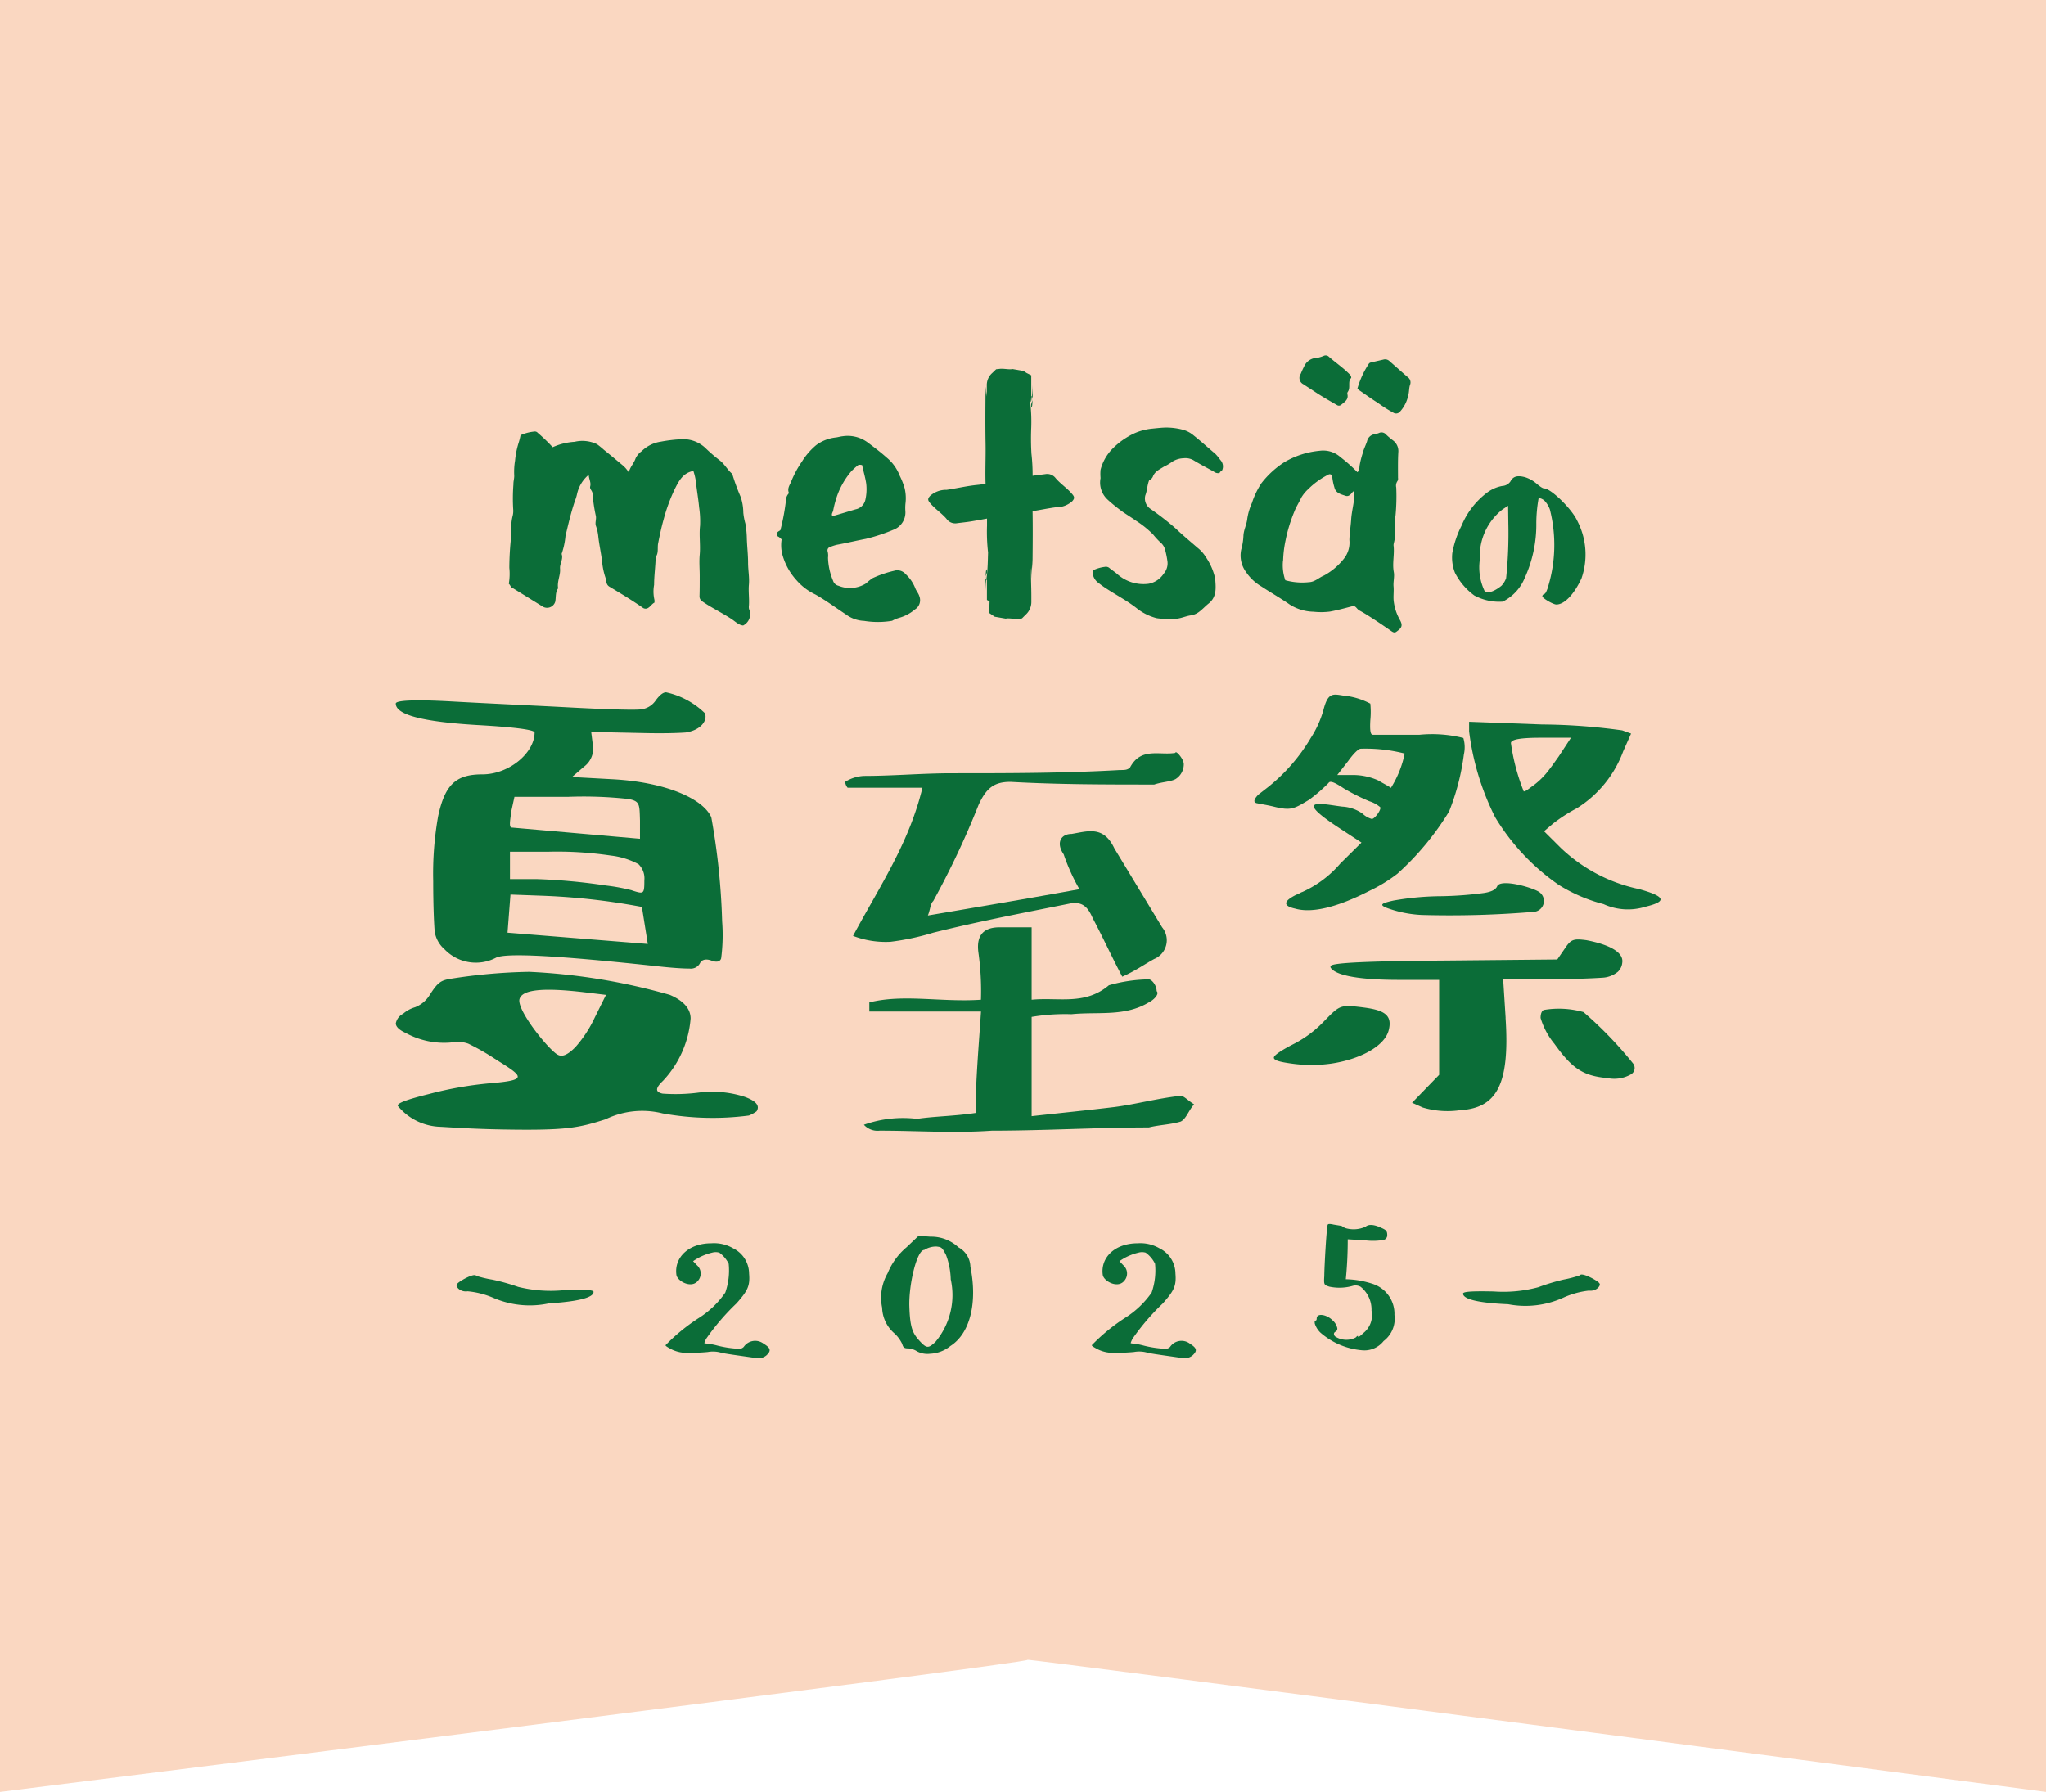 <svg xmlns="http://www.w3.org/2000/svg" xmlns:xlink="http://www.w3.org/1999/xlink" width="106.313" height="93.125" viewBox="0 0 106.313 93.125">
  <defs>
    <clipPath id="clip-path">
      <rect id="長方形_3523" data-name="長方形 3523" width="65.724" height="52.143" fill="none"/>
    </clipPath>
  </defs>
  <g id="グループ_6637" data-name="グループ 6637" transform="translate(-8 1.65)">
    <path id="パス_18960" data-name="パス 18960" d="M0,74.35H106.313v93.125s-53.372-7-52.924-6.862S0,167.475,0,167.475Z" transform="translate(8 -76)" fill="#fad7c1"/>
    <g id="グループ_6639" data-name="グループ 6639" transform="translate(28.566 16.829)">
      <g id="グループ_6638" data-name="グループ 6638" clip-path="url(#clip-path)">
        <path id="パス_18961" data-name="パス 18961" d="M94.714,300.222a.718.718,0,0,0-1.03.166.344.344,0,0,1-.2.1,5.539,5.539,0,0,1-1.163-.166,3.646,3.646,0,0,0-.509-.1c-.122-.011-.177-.022-.177-.033a1.791,1.791,0,0,1,.089-.211,11.954,11.954,0,0,1,1.584-1.85c.576-.653.709-.9.653-1.55a1.471,1.471,0,0,0-.819-1.307A1.977,1.977,0,0,0,92,295.005c-1.2,0-1.938.753-1.816,1.639.044.321.753.72,1.1.332a.573.573,0,0,0-.033-.831l-.2-.21a2.855,2.855,0,0,1,.986-.443.674.674,0,0,1,.377,0,1.541,1.541,0,0,1,.487.576,3.488,3.488,0,0,1-.177,1.5,4.765,4.765,0,0,1-1.373,1.318A9.9,9.9,0,0,0,89.62,300.3c-.011.033.089.1.321.221a1.8,1.8,0,0,0,.853.177c.343,0,.676-.011,1.019-.044a1.521,1.521,0,0,1,.687.033c.2.055.8.133,1.805.277a.65.65,0,0,0,.554-.133c.266-.244.222-.388-.144-.609" transform="translate(-75.603 -248.869)" fill="#0b6d38"/>
        <path id="パス_18962" data-name="パス 18962" d="M165.266,293.125a2.072,2.072,0,0,0-1.451-.554l-.62-.044-.632.6a3.466,3.466,0,0,0-.974,1.34,2.551,2.551,0,0,0-.288,1.794,1.829,1.829,0,0,0,.642,1.34,1.8,1.8,0,0,1,.4.543c.055.188.1.233.332.233a.965.965,0,0,1,.443.155,1.161,1.161,0,0,0,.676.122,1.787,1.787,0,0,0,1.052-.4c1.03-.653,1.418-2.259,1.041-4.12a1.172,1.172,0,0,0-.62-1.008m-1.2,4.918c-.354.321-.443.354-.809-.044s-.509-.676-.543-1.816c-.033-1.119.388-2.924.775-2.924a1.158,1.158,0,0,1,.632-.177c.266.033.288.033.5.443a3.913,3.913,0,0,1,.244,1.263,3.789,3.789,0,0,1-.8,3.256" transform="translate(-136.031 -246.779)" fill="#0b6d38"/>
        <path id="パス_18963" data-name="パス 18963" d="M236.369,300.222a.718.718,0,0,0-1.03.166.344.344,0,0,1-.2.1,5.543,5.543,0,0,1-1.163-.166,3.627,3.627,0,0,0-.509-.1c-.122-.011-.177-.022-.177-.033a1.8,1.8,0,0,1,.089-.211,11.956,11.956,0,0,1,1.584-1.85c.576-.653.709-.9.654-1.55a1.471,1.471,0,0,0-.82-1.307,1.976,1.976,0,0,0-1.141-.266c-1.2,0-1.938.753-1.816,1.639.044.321.753.72,1.1.332a.573.573,0,0,0-.033-.831l-.2-.21a2.855,2.855,0,0,1,.986-.443.674.674,0,0,1,.377,0,1.542,1.542,0,0,1,.487.576,3.493,3.493,0,0,1-.177,1.5,4.767,4.767,0,0,1-1.38,1.313,9.9,9.9,0,0,0-1.728,1.418c-.011.033.089.1.321.221a1.8,1.8,0,0,0,.853.177c.343,0,.676-.011,1.019-.044a1.521,1.521,0,0,1,.687.033c.2.055.8.133,1.8.277a.651.651,0,0,0,.554-.133c.266-.244.221-.388-.144-.609" transform="translate(-195.105 -248.869)" fill="#0b6d38"/>
        <path id="パス_18965" data-name="パス 18965" d="M360.685,305.42a5.9,5.9,0,0,1-.84.221,10.727,10.727,0,0,0-1.326.4,7,7,0,0,1-2.32.221c-1.06-.022-1.591,0-1.591.111,0,.287.773.486,2.342.552a4.753,4.753,0,0,0,2.895-.353,4.395,4.395,0,0,1,1.3-.354.583.583,0,0,0,.486-.155c.088-.11.111-.177.044-.243-.066-.111-.906-.575-.994-.4" transform="translate(-299.151 -257.622)" fill="#0b6d38"/>
        <path id="パス_18966" data-name="パス 18966" d="M25.711,306.332a7,7,0,0,1-2.324-.178,10.75,10.75,0,0,0-1.333-.374,5.9,5.9,0,0,1-.843-.2c-.092-.175-.923.3-.987.416-.065.068-.042.133.049.242a.583.583,0,0,0,.489.146,4.4,4.4,0,0,1,1.31.33,4.752,4.752,0,0,0,2.9.3c1.568-.1,2.337-.308,2.332-.6,0-.111-.533-.123-1.593-.082" transform="translate(-17.029 -257.753)" fill="#0b6d38"/>
        <path id="パス_18967" data-name="パス 18967" d="M4.22,113.582c1.995.111,2.992.251,2.992.39,0,1.06-1.33,2.175-2.711,2.175s-1.944.53-2.3,2.175a17.084,17.084,0,0,0-.256,3.374c0,1.422.051,2.315.077,2.622a1.536,1.536,0,0,0,.511.92,2.254,2.254,0,0,0,2.66.446c.486-.279,3.325-.112,8.491.446.767.084,1.3.111,1.586.111a.541.541,0,0,0,.537-.279c.077-.167.281-.251.588-.139.281.111.46.056.511-.112a9.367,9.367,0,0,0,.051-1.924,35.838,35.838,0,0,0-.563-5.41c-.435-.976-2.4-1.841-5.192-1.98l-2.046-.112.614-.53a1.176,1.176,0,0,0,.46-1.2l-.077-.613,2.66.056c1.1.028,1.867,0,2.251-.028.742-.111,1.151-.586,1-1a4.177,4.177,0,0,0-2.02-1.088q-.23,0-.537.419a1.076,1.076,0,0,1-.844.474c-.384.028-1.611,0-3.708-.112-2.123-.112-4.143-.2-6.061-.307S0,112.3,0,112.466c0,.586,1.406.948,4.22,1.116m1.586,10.793.153-1.98,1.534.056a34.735,34.735,0,0,1,5.294.586l.307,1.924Zm6.47-2.2a10.165,10.165,0,0,0-1.355-.251,30.961,30.961,0,0,0-3.631-.335H5.933v-1.422H7.928a18.908,18.908,0,0,1,3.248.2,3.992,3.992,0,0,1,1.432.446,1.022,1.022,0,0,1,.307.837c0,.725-.026.725-.639.53m-.176-4.75c.588.112.563.279.588,1.116v.948l-6.7-.586c-.1-.084-.051-.363.025-.892l.153-.7H8.925a21.235,21.235,0,0,1,3.171.112" transform="translate(0 -94.383)" fill="#0b6d38"/>
        <path id="パス_18968" data-name="パス 18968" d="M18.337,212.253a1.9,1.9,0,0,0,.409-.223c.179-.279,0-.53-.614-.753a5.521,5.521,0,0,0-2.378-.223,9.316,9.316,0,0,1-1.893.056c-.383-.084-.383-.279.026-.669a5.344,5.344,0,0,0,1.432-3.235c0-.5-.358-.92-1.074-1.227a32.007,32.007,0,0,0-7.314-1.2,28.825,28.825,0,0,0-4.092.363c-.511.084-.665.2-1.074.837A1.549,1.549,0,0,1,1,206.62a1.652,1.652,0,0,0-.614.335.721.721,0,0,0-.384.5c0,.167.153.335.512.5a4.16,4.16,0,0,0,2.327.5,1.709,1.709,0,0,1,.921.056,11.981,11.981,0,0,1,1.458.837c1.432.892,1.662,1.06-.358,1.227a19.034,19.034,0,0,0-3.146.558c-1.125.279-1.662.474-1.611.614a2.976,2.976,0,0,0,2.225,1.088c.537.028,1.637.112,3.274.139,3.273.056,3.887-.084,5.294-.53a4.37,4.37,0,0,1,2.967-.307,14.525,14.525,0,0,0,4.476.112m-8-5.1a6.411,6.411,0,0,1-1,1.534c-.384.39-.665.53-.9.418-.409-.167-2.1-2.231-2.02-2.872.1-.53,1.2-.641,3.35-.39l1.151.139Z" transform="translate(0 -172.752)" fill="#0b6d38"/>
        <path id="パス_18969" data-name="パス 18969" d="M171.983,200.083c.281-.139.409-.586.691-.892-.281-.167-.537-.446-.691-.446-1.253.14-2.353.446-3.452.586-1.381.167-2.788.307-4.3.474v-5.159a10.342,10.342,0,0,1,2.072-.14c1.381-.139,2.762.14,4.015-.613.281-.14.563-.446.409-.586,0-.307-.256-.613-.409-.613a7.951,7.951,0,0,0-2.072.307c-1.253,1.06-2.634.613-4.015.753v-3.765h-1.662c-.69,0-1.253.279-1.1,1.339a14.4,14.4,0,0,1,.128,2.426c-2.071.139-4.015-.307-5.8.139v.474H161.6c-.128,1.952-.281,3.625-.281,5.271-1.1.167-2.072.167-3.043.307a6.1,6.1,0,0,0-2.762.307.957.957,0,0,0,.818.307c1.944,0,3.887.139,5.831,0,2.762,0,5.524-.167,8.158-.167.563-.14,1.1-.14,1.662-.307" transform="translate(-131.192 -160.276)" fill="#0b6d38"/>
        <path id="パス_18970" data-name="パス 18970" d="M151.653,141.661a13.075,13.075,0,0,0,2.225-.474c2.353-.586,4.706-1.032,7.059-1.506.69-.139.972.167,1.228.753.563,1.06.972,1.98,1.535,3.04.691-.307,1.1-.614,1.662-.921a1.054,1.054,0,0,0,.409-1.645l-2.481-4.1c-.563-1.2-1.381-.892-2.225-.753-.563,0-.818.474-.409,1.06a10.315,10.315,0,0,0,.818,1.813c-2.609.474-5.243.92-7.877,1.366.128-.307.128-.613.281-.753a43.909,43.909,0,0,0,2.353-4.992c.409-.893.818-1.2,1.662-1.2,2.481.139,4.987.139,7.468.139.409-.139.818-.139,1.1-.279a.908.908,0,0,0,.435-.781c0-.279-.435-.753-.435-.586-.818.139-1.79-.307-2.353.753-.128.139-.282.139-.537.139-2.915.167-5.831.167-8.721.167-1.535,0-3.069.139-4.578.139a2.045,2.045,0,0,0-.972.307.557.557,0,0,0,.128.307h3.887c-.69,2.872-2.225,5.131-3.606,7.7a4.736,4.736,0,0,0,1.944.307" transform="translate(-125.951 -111.195)" fill="#0b6d38"/>
        <path id="パス_18971" data-name="パス 18971" d="M382.589,217.23a4.719,4.719,0,0,0-2.046-.112c-.1.028-.179.167-.179.419a3.843,3.843,0,0,0,.716,1.339c.921,1.283,1.483,1.673,2.762,1.785a1.744,1.744,0,0,0,1.228-.2.381.381,0,0,0,.1-.558,20.41,20.41,0,0,0-2.583-2.677" transform="translate(-320.879 -183.111)" fill="#0b6d38"/>
        <path id="パス_18972" data-name="パス 18972" d="M365.373,130.363a8.374,8.374,0,0,1-3.964-2.119l-.87-.865.46-.391a8.336,8.336,0,0,1,1.253-.809,5.9,5.9,0,0,0,2.4-2.956l.409-.92-.46-.167a31.523,31.523,0,0,0-4.169-.307l-3.785-.14v.5A13.655,13.655,0,0,0,358,126.651a11.451,11.451,0,0,0,3.3,3.514,8.268,8.268,0,0,0,2.327,1,3.051,3.051,0,0,0,2.174.139c1.023-.251,1.228-.5-.435-.948m-5.422-5.327c-.23.167-.358.279-.46.279a10.7,10.7,0,0,1-.665-2.51c0-.2.537-.279,1.56-.279h1.56l-.639.976c-.2.279-.409.586-.639.865a3.936,3.936,0,0,1-.716.669" transform="translate(-300.875 -102.659)" fill="#0b6d38"/>
        <path id="パス_18973" data-name="パス 18973" d="M328.372,176.216c-.639.139-.793.223-.358.391a6.076,6.076,0,0,0,1.816.363,52.31,52.31,0,0,0,5.857-.167.567.567,0,0,0,.179-1.06c-.46-.251-1.918-.641-2.122-.279-.077.2-.333.307-.69.363a18.706,18.706,0,0,1-2.225.167,14.691,14.691,0,0,0-2.455.223" transform="translate(-276.508 -147.898)" fill="#0b6d38"/>
        <path id="パス_18974" data-name="パス 18974" d="M288.123,118.1a8.3,8.3,0,0,0,1-.865c.077-.14.332-.028.793.279a10.6,10.6,0,0,0,1.33.669,1.642,1.642,0,0,1,.563.307c.077.112-.281.614-.435.614a1.173,1.173,0,0,1-.486-.279,2,2,0,0,0-1.049-.363c-.946-.111-2.711-.558-.153,1.116l1.151.753-1.1,1.088a5.67,5.67,0,0,1-1.969,1.478c-.1.028-.2.111-.307.14-.69.334-.716.585-.077.725.869.251,2.174-.056,3.862-.92a8.074,8.074,0,0,0,1.458-.892,14.517,14.517,0,0,0,2.685-3.235,12.1,12.1,0,0,0,.767-2.956,1.7,1.7,0,0,0-.026-.865,6.7,6.7,0,0,0-2.276-.167h-2.43c-.128,0-.154-.251-.128-.753a4.419,4.419,0,0,0,0-.865,3.741,3.741,0,0,0-1.407-.418c-.537-.084-.793-.167-1.023.725a5.361,5.361,0,0,1-.665,1.478,9.361,9.361,0,0,1-2.2,2.538l-.537.418c-.256.279-.256.419,0,.447.077.028.358.056.818.167.9.223,1.049.112,1.841-.362m2.02-2.008c.281-.39.512-.613.639-.641a8.153,8.153,0,0,1,2.3.251,5.369,5.369,0,0,1-.716,1.785c-.153-.112-.384-.223-.665-.391a3.234,3.234,0,0,0-1.279-.279h-.844Z" transform="translate(-240.658 -95.022)" fill="#0b6d38"/>
        <path id="パス_18975" data-name="パス 18975" d="M319.662,198.115l-.128-2.008H321.4c1.764,0,2.864-.056,3.273-.084a1.38,1.38,0,0,0,.818-.307.751.751,0,0,0,.23-.474c.077-.5-.563-.92-1.867-1.171-.665-.084-.793-.056-1.125.446l-.384.558-5.831.056c-3.913.028-5.882.111-5.933.279-.051.056,0,.112.026.139.307.363,1.458.586,3.5.586h2.1v4.936l-1.407,1.45.563.251a4.521,4.521,0,0,0,1.918.139c1.893-.111,2.609-1.283,2.378-4.8" transform="translate(-261.993 -163.69)" fill="#0b6d38"/>
        <path id="パス_18976" data-name="パス 18976" d="M296.309,216.221c-1.151-.139-1.151-.111-2.02.781a5.9,5.9,0,0,1-1.611,1.171c-.639.335-.946.558-.946.669,0,.139.307.223.921.307a7.354,7.354,0,0,0,2.071,0c1.483-.223,2.737-.893,2.967-1.7.23-.837-.23-1.088-1.381-1.227" transform="translate(-246.107 -182.353)" fill="#0b6d38"/>
        <path id="パス_18977" data-name="パス 18977" d="M37.75,33.346c.538.329,1.073.664,1.611.993a.443.443,0,0,0,.616-.267c.051-.233-.006-.488.152-.7-.066-.35.129-.677.1-1.019-.026-.266.183-.5.081-.768a3.9,3.9,0,0,0,.2-.924c.144-.611.284-1.221.486-1.816a2.383,2.383,0,0,0,.121-.4,1.808,1.808,0,0,1,.6-.974c.016.237.133.4.076.611-.032.116.1.213.121.339a8.522,8.522,0,0,0,.168,1.16c.052.186-.053.373.013.556a2.241,2.241,0,0,1,.12.535c.047.443.15.879.2,1.325a3.633,3.633,0,0,0,.177.831c.054.152.012.342.2.457.583.349,1.167.7,1.723,1.087a.25.25,0,0,0,.317,0c.11-.074.176-.194.3-.256a.435.435,0,0,0,0-.151,1.9,1.9,0,0,1-.016-.774c0-.459.066-.921.08-1.384a.143.143,0,0,1,.01-.072c.152-.213.073-.469.119-.7.082-.417.17-.834.285-1.24a8.891,8.891,0,0,1,.568-1.557c.211-.423.426-.867.979-.965a2.893,2.893,0,0,1,.137.612c.047.428.123.852.162,1.28a4.926,4.926,0,0,1,.048.954c-.056.507.028,1.007-.018,1.51-.035.39.005.788,0,1.181,0,.322,0,.646-.01.969a.3.3,0,0,0,.123.257c.146.1.3.2.456.291.353.208.713.4,1.059.624.208.132.389.329.629.353a.655.655,0,0,0,.307-.855.507.507,0,0,1-.007-.172c.027-.366-.033-.731,0-1.1S50,32.423,50,32.045c0-.454-.059-.9-.067-1.355a4.9,4.9,0,0,0-.073-.682,3.143,3.143,0,0,1-.108-.575,2.624,2.624,0,0,0-.135-.808,10.82,10.82,0,0,1-.429-1.165.076.076,0,0,0-.021-.044c-.237-.2-.382-.492-.631-.686a8.377,8.377,0,0,1-.711-.609,1.691,1.691,0,0,0-1.2-.5,7.616,7.616,0,0,0-1.147.128,1.794,1.794,0,0,0-1.012.5.959.959,0,0,0-.312.37c-.081.249-.278.434-.356.725a1.641,1.641,0,0,0-.28-.336c-.335-.278-.667-.559-1.008-.831a4.175,4.175,0,0,0-.363-.295,1.767,1.767,0,0,0-1.166-.123,3.247,3.247,0,0,0-1.136.28,9.046,9.046,0,0,0-.776-.747.189.189,0,0,0-.179-.065,2.268,2.268,0,0,0-.713.188,3.441,3.441,0,0,1-.109.422,4.469,4.469,0,0,0-.177.9,3.532,3.532,0,0,0-.043.768c.007.153-.047.309-.041.462a9.449,9.449,0,0,0-.013,1.287,1.081,1.081,0,0,1-.039.4,2.455,2.455,0,0,0-.061.5,4.61,4.61,0,0,1,0,.48,15.04,15.04,0,0,0-.1,1.673,3.039,3.039,0,0,1-.028.829c.076.055.088.162.181.219" transform="translate(-31.694 -21.277)" fill="#0b6d38"/>
        <path id="パス_18978" data-name="パス 18978" d="M131.133,36.337a4.46,4.46,0,0,0,1.437-.007,1.818,1.818,0,0,1,.364-.154,2.134,2.134,0,0,0,.818-.434.563.563,0,0,0,.236-.683c-.043-.153-.16-.281-.211-.416a1.979,1.979,0,0,0-.5-.736.57.57,0,0,0-.614-.174,5.669,5.669,0,0,0-1.1.376,2.5,2.5,0,0,0-.343.274,1.574,1.574,0,0,1-1.438.124.382.382,0,0,1-.278-.259,3.306,3.306,0,0,1-.263-1.2.868.868,0,0,0-.018-.319.183.183,0,0,1,.125-.236,2.537,2.537,0,0,1,.348-.114c.506-.091,1.006-.214,1.511-.309a9.468,9.468,0,0,0,1.411-.464.963.963,0,0,0,.642-.972,2.29,2.29,0,0,1,.01-.445,2.256,2.256,0,0,0-.048-.748,3.751,3.751,0,0,0-.251-.641,2.3,2.3,0,0,0-.7-.967c-.31-.278-.648-.529-.983-.781A1.747,1.747,0,0,0,130,26.74c-.115.011-.224.046-.338.062a2.082,2.082,0,0,0-1.037.4,3.51,3.51,0,0,0-.734.847,5.308,5.308,0,0,0-.557,1.028c-.071.19-.23.374-.119.618a.518.518,0,0,0-.147.267,11.439,11.439,0,0,1-.3,1.654c-.06.06-.255.1-.17.308a.647.647,0,0,1,.233.178,1.991,1.991,0,0,0,.022.721,3.246,3.246,0,0,0,.754,1.4,2.966,2.966,0,0,0,.978.739c.552.312,1.058.688,1.584,1.035a1.687,1.687,0,0,0,.964.338m-1.63-5.7a5.4,5.4,0,0,1,.221-.829,4.058,4.058,0,0,1,.728-1.248,3.843,3.843,0,0,1,.33-.3c.063-.053.137-.038.231-.02.065.324.167.638.214.971a2.52,2.52,0,0,1-.048.842.648.648,0,0,1-.507.486c-.4.117-.8.243-1.2.354-.071-.1.008-.183.027-.262" transform="translate(-106.782 -22.547)" fill="#0b6d38"/>
        <path id="パス_18979" data-name="パス 18979" d="M237.762,25.2c-.352-.3-.691-.606-1.051-.892a1.445,1.445,0,0,0-.518-.277,3.42,3.42,0,0,0-.924-.122c-.24.006-.475.035-.712.058a2.967,2.967,0,0,0-1.22.4,3.926,3.926,0,0,0-.825.635,2.421,2.421,0,0,0-.626,1.1,2.345,2.345,0,0,0,0,.431,1.2,1.2,0,0,0,.365,1.117,8.4,8.4,0,0,0,.814.656c.216.148.441.285.653.436a5.128,5.128,0,0,1,.9.722,3.891,3.891,0,0,0,.374.407.738.738,0,0,1,.232.332,4.248,4.248,0,0,1,.129.6.821.821,0,0,1-.188.7,1.2,1.2,0,0,1-.78.521,2.042,2.042,0,0,1-1.641-.513c-.125-.106-.264-.195-.391-.3a.281.281,0,0,0-.254-.064,1.92,1.92,0,0,0-.625.189.72.72,0,0,0,.3.642c.129.1.264.2.4.287.521.343,1.078.632,1.572,1.017a2.75,2.75,0,0,0,1.06.532,2.384,2.384,0,0,0,.458.027,3.618,3.618,0,0,0,.58,0c.255-.028.482-.138.729-.173a.928.928,0,0,0,.426-.179c.179-.131.329-.3.5-.436.441-.35.374-.841.343-1.29a3.13,3.13,0,0,0-.489-1.129,1.8,1.8,0,0,0-.42-.474c-.385-.335-.779-.659-1.146-1.011a15.064,15.064,0,0,0-1.322-1.027.645.645,0,0,1-.253-.691c.1-.254.095-.528.2-.785a.366.366,0,0,0,.188-.178c.1-.284.357-.387.579-.53a2.5,2.5,0,0,0,.384-.221,1.13,1.13,0,0,1,.632-.214.841.841,0,0,1,.561.128c.332.2.674.378,1.012.564a.365.365,0,0,0,.3.075c.026-.076.111-.118.136-.145a.485.485,0,0,0-.1-.54,2.3,2.3,0,0,0-.336-.391" transform="translate(-195.265 -20.167)" fill="#0b6d38"/>
        <path id="パス_18980" data-name="パス 18980" d="M283.188,34.468a2.4,2.4,0,0,0,1.253.382,3.619,3.619,0,0,0,.852-.008c.4-.074.8-.184,1.219-.293.138.021.186.168.3.231.261.138.509.3.757.46.31.2.615.411.92.622.081.056.16.094.248.032.29-.206.361-.322.174-.644a2.605,2.605,0,0,1-.3-.9c-.041-.262.009-.54-.015-.813-.022-.247.058-.507.013-.747-.088-.468.047-.931-.014-1.4a.662.662,0,0,1,.025-.145,1.819,1.819,0,0,0,.05-.584,2.779,2.779,0,0,1,.028-.8,10.658,10.658,0,0,0,.038-1.467.409.409,0,0,1,.062-.331.24.24,0,0,0,.03-.167c0-.441-.01-.884.015-1.324a.687.687,0,0,0-.276-.624,3.962,3.962,0,0,1-.355-.3.31.31,0,0,0-.379-.082,1.131,1.131,0,0,1-.261.067.467.467,0,0,0-.35.349c-.065.208-.172.4-.223.611a4.625,4.625,0,0,0-.171.686c-.01.125,0,.229-.111.32a8.437,8.437,0,0,0-.883-.785,1.346,1.346,0,0,0-1.077-.328,4.4,4.4,0,0,0-1.831.59,4.74,4.74,0,0,0-1.2,1.1,4.244,4.244,0,0,0-.491,1.027,3.112,3.112,0,0,0-.24.813c-.03.307-.19.583-.2.9a3.071,3.071,0,0,1-.111.688,1.453,1.453,0,0,0,.246,1.182,2.464,2.464,0,0,0,.8.751c.48.316.981.6,1.454.927m-.327-2.276a5.861,5.861,0,0,1,.13-1.061,7.9,7.9,0,0,1,.45-1.473c.1-.261.252-.492.369-.742a1.96,1.96,0,0,1,.359-.437,4.083,4.083,0,0,1,1.072-.764c.024-.014.064,0,.092,0a.177.177,0,0,1,.086.171,2.783,2.783,0,0,0,.106.5c.067.306.341.362.576.442.174.06.283-.083.382-.208.013-.017.043-.02.066-.03l.018.018c.017.494-.139.969-.17,1.458-.022.355-.085.7-.092,1.063a1.339,1.339,0,0,1-.3.987,3.327,3.327,0,0,1-1.018.855c-.263.107-.474.334-.777.346a3.27,3.27,0,0,1-1.235-.1,2.354,2.354,0,0,1-.119-1.032" transform="translate(-236.751 -21.539)" fill="#0b6d38"/>
        <path id="パス_18981" data-name="パス 18981" d="M320.584,3.525a7.012,7.012,0,0,0,.79.5.265.265,0,0,0,.346-.055,1.789,1.789,0,0,0,.432-.87c.051-.174.03-.357.093-.531a.336.336,0,0,0-.125-.392c-.317-.271-.625-.551-.939-.825a.325.325,0,0,0-.294-.094c-.215.049-.43.1-.645.147-.056.013-.123.032-.146.083a4.672,4.672,0,0,0-.589,1.283.894.894,0,0,0,.1.092c.324.223.644.453.977.662" transform="translate(-269.539 -1.055)" fill="#0b6d38"/>
        <path id="パス_18982" data-name="パス 18982" d="M300.475,1.5c.19.127.384.247.574.374.376.252.771.473,1.161.7a.182.182,0,0,0,.228-.019c.172-.147.39-.268.313-.556a.145.145,0,0,1,.028-.117c.154-.229-.025-.535.173-.717a.241.241,0,0,0-.094-.2c-.327-.332-.714-.593-1.064-.9a.238.238,0,0,0-.276-.046,1.566,1.566,0,0,1-.5.121.738.738,0,0,0-.514.43,4.214,4.214,0,0,0-.177.386.365.365,0,0,0,.147.541" transform="translate(-253.307)" fill="#0b6d38"/>
        <path id="パス_18983" data-name="パス 18983" d="M211.581,14.233v.085a.2.2,0,0,0,0-.085" transform="translate(-178.49 -12.007)" fill="#0b6d38"/>
        <path id="パス_18984" data-name="パス 18984" d="M211.121,15.056c.005.032-.013.076,0,.1.041.054.059-.136.066-.375-.02.092-.084.185-.068.278" transform="translate(-178.101 -12.467)" fill="#0b6d38"/>
        <path id="パス_18985" data-name="パス 18985" d="M211.365,9.9a4.944,4.944,0,0,1-.035.587.181.181,0,0,1,.041.081c.006-.348-.007-.749-.006-.668" transform="translate(-178.28 -8.347)" fill="#0b6d38"/>
        <path id="パス_18986" data-name="パス 18986" d="M196.028,71.142c-.005-.031.013-.073,0-.093-.041-.051-.058.129-.065.357.02-.088.084-.176.068-.264" transform="translate(-165.314 -59.93)" fill="#0b6d38"/>
        <path id="パス_18987" data-name="パス 18987" d="M195.926,73.46v-.082a.186.186,0,0,0,0,.082" transform="translate(-165.282 -61.902)" fill="#0b6d38"/>
        <path id="パス_18988" data-name="パス 18988" d="M195.937,73.9c-.006.332.007.715.006.638a4.45,4.45,0,0,1,.035-.56.17.17,0,0,1-.041-.078" transform="translate(-165.293 -62.347)" fill="#0b6d38"/>
        <path id="パス_18989" data-name="パス 18989" d="M177.877,12.2a.553.553,0,0,0,.531.212c.254-.034.511-.058.763-.1s.53-.093.8-.142v.364a9.475,9.475,0,0,0,.054,1.392q0,.017,0,.033c-.013.415-.017.83-.071,1.24-.006.047-.012.093-.017.139a.255.255,0,0,0,.029.028V16.4l.137.066c0,.1-.007.2-.007.3v.318l.274.187.576.1a.44.44,0,0,1,.108-.014c.162,0,.323.032.486.028h.012l.236-.026c.069-.069.137-.14.209-.208a.892.892,0,0,0,.278-.677q0-.15,0-.3c0-.461-.029-.925-.013-1.384a.618.618,0,0,0,.011-.1c.008-.325-.006.842.005.517s.058-.633.061-.95c.008-.824.014-1.649,0-2.473.4-.061.8-.147,1.2-.2a1.242,1.242,0,0,0,.865-.32c.1-.12.135-.19.019-.336-.26-.325-.617-.545-.883-.857a.553.553,0,0,0-.531-.212c-.223.03-.446.053-.668.087A9.716,9.716,0,0,0,182.28,8.8a13.451,13.451,0,0,1-.011-1.353,8.617,8.617,0,0,0-.054-1.329.709.709,0,0,0-.01-.077V5.9c.02-.5.015.567.077.076.006-.049.012-.1.017-.146a.277.277,0,0,0-.029-.029V4.728l-.243-.122-.162-.105-.576-.1a.461.461,0,0,1-.108.014c-.162,0-.323-.031-.486-.027h-.012l-.236.025c-.069.065-.137.134-.209.2a.833.833,0,0,0-.278.646v.3c0,.027-.008.064-.014.113s-.01.1-.014.155c-.016-.252-.034-.631-.036-.429-.009.956-.017,1.913,0,2.869.013.7-.024,1.4,0,2.1-.15.019-.3.04-.449.055-.528.053-1.048.177-1.575.254a1.242,1.242,0,0,0-.865.32c-.1.12-.135.19-.019.336.26.325.617.545.883.857" transform="translate(-149.251 -3.7)" fill="#0b6d38"/>
        <path id="パス_18990" data-name="パス 18990" d="M352.08,46.285a2.724,2.724,0,0,0,1.49.327,2.383,2.383,0,0,0,1.144-1.235,6.677,6.677,0,0,0,.6-2.872,7.591,7.591,0,0,1,.116-1.247c.046-.038.15-.013.289.088a1.292,1.292,0,0,1,.3.479,7.47,7.47,0,0,1-.127,4.119c-.058.151-.1.252-.173.277a.128.128,0,0,0-.092.113c0,.1.566.428.728.428.428,0,.936-.554,1.306-1.36a3.779,3.779,0,0,0-.231-3.011c-.277-.6-1.363-1.663-1.71-1.663-.069,0-.185-.076-.37-.227a1.7,1.7,0,0,0-.612-.353c-.462-.126-.647-.013-.774.227a.56.56,0,0,1-.427.227,1.882,1.882,0,0,0-.774.34,4.139,4.139,0,0,0-1.329,1.713,5.174,5.174,0,0,0-.485,1.436,2.152,2.152,0,0,0,.139,1.021,3.345,3.345,0,0,0,.994,1.172m.3-1.865a3.077,3.077,0,0,1,1.178-2.6l.289-.189.012.92a22.438,22.438,0,0,1-.116,2.847,1.129,1.129,0,0,1-.243.391c-.312.252-.693.441-.878.265a2.859,2.859,0,0,1-.243-1.638" transform="translate(-296.051 -33.826)" fill="#0b6d38"/>
        <path id="パス_20614" data-name="パス 20614" d="M304.187,729.869c0-.3.519-.21.817.088a.756.756,0,0,1,.243.375.179.179,0,0,1-.1.232c-.077.055-.088.132-.011.232a1.063,1.063,0,0,0,1.071.066c.077-.078.122-.11.122-.078,0,.078.088.033.265-.143a1.179,1.179,0,0,0,.442-1.181,1.521,1.521,0,0,0-.563-1.237.531.531,0,0,0-.4-.055,2.509,2.509,0,0,1-1.237.044c-.254-.088-.287-.077-.254-.552,0-.475.122-2.584.177-2.661.011-.055.122-.055.309-.011l.4.066c.033.011.088.055.188.11a1.5,1.5,0,0,0,1.071-.066c.155-.133.42-.122.784.044.276.121.342.165.342.4a.245.245,0,0,1-.188.243,3.239,3.239,0,0,1-.949.022l-.916-.055a20.4,20.4,0,0,1-.1,2.076,4.769,4.769,0,0,1,1.435.254,1.637,1.637,0,0,1,1.093,1.6,1.452,1.452,0,0,1-.563,1.358,1.274,1.274,0,0,1-1.159.475,3.772,3.772,0,0,1-2.131-.917,1.139,1.139,0,0,1-.287-.464c-.011-.1-.011-.154.022-.154.055,0,.077-.033.077-.11" transform="translate(-256.336 -679.824)" fill="#0b6d38"/>
      </g>
    </g>
  </g>
</svg>
